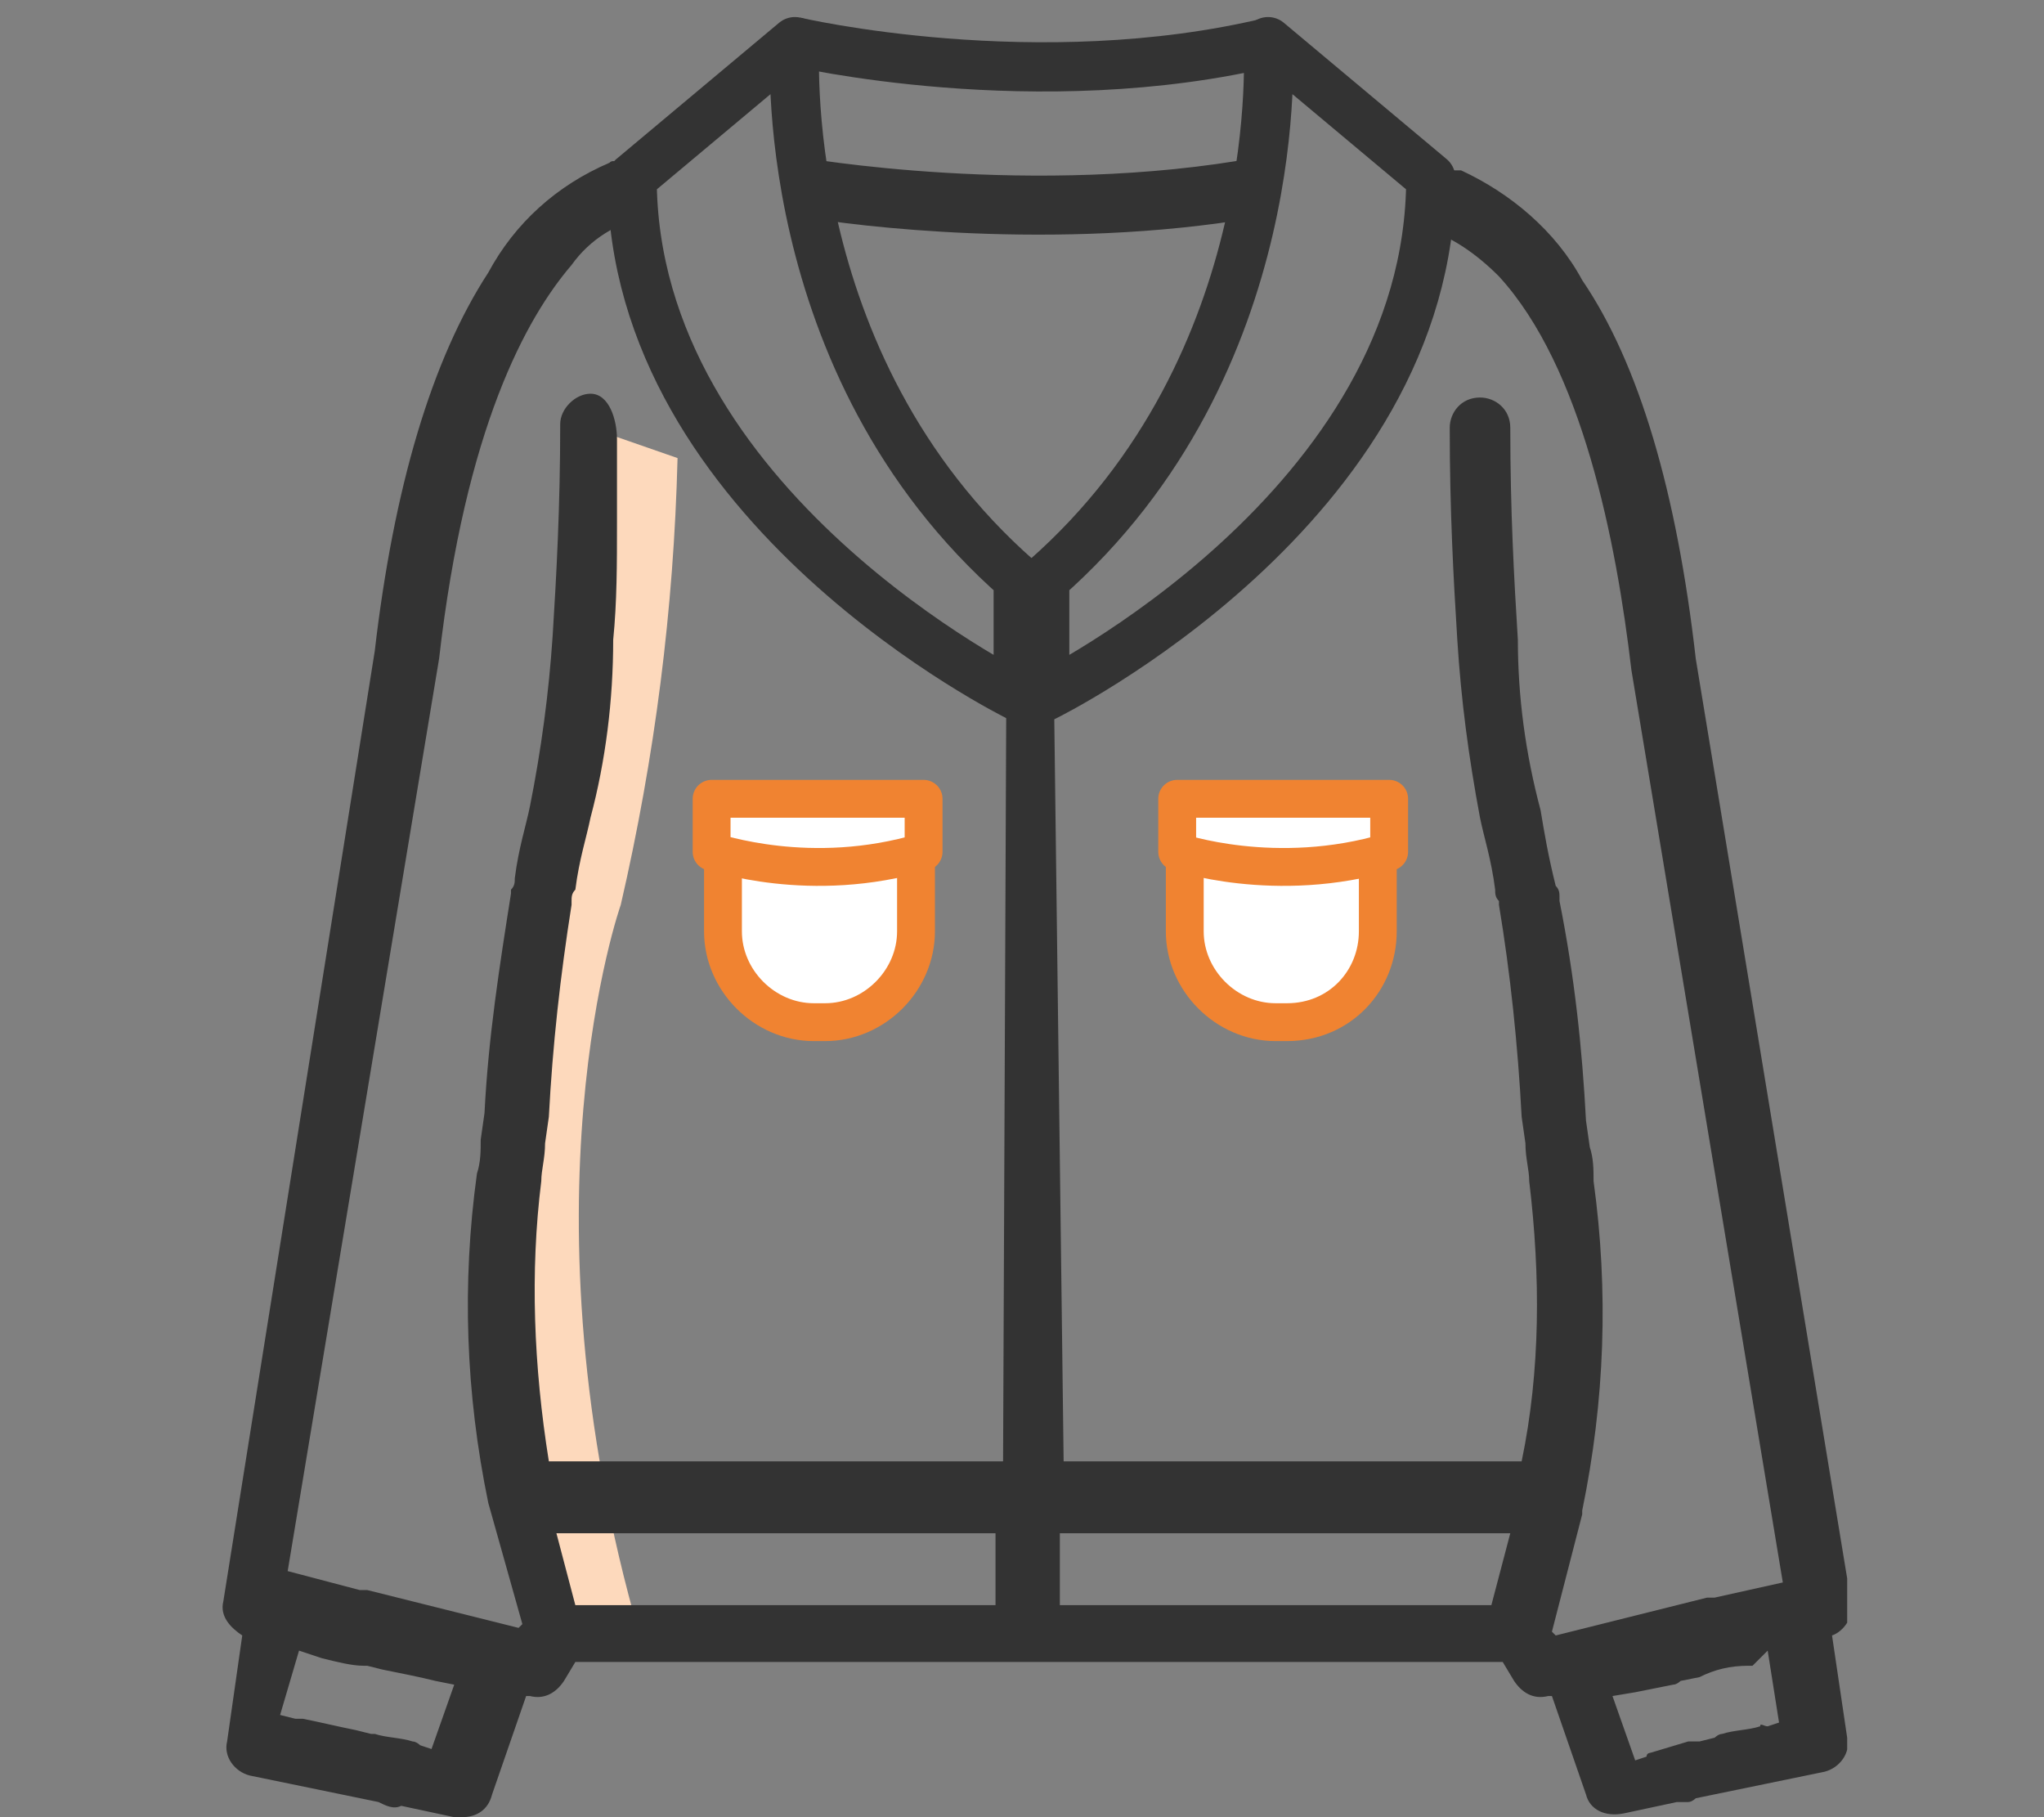 <?xml version="1.0" encoding="utf-8"?>
<!-- Generator: Adobe Illustrator 24.1.2, SVG Export Plug-In . SVG Version: 6.00 Build 0)  -->
<svg version="1.1" id="레이어_1" xmlns="http://www.w3.org/2000/svg" xmlns:xlink="http://www.w3.org/1999/xlink" x="0px"
	 y="0px" viewBox="0 0 54 48" style="enable-background:new 0 0 54 48;" xml:space="preserve">
<rect x="0" y="0" width="54" height="48" fill="#808080" stroke="none"/>
<style type="text/css">
	.st0{fill:none;}
	.st1{clip-path:url(#SVGID_2_);}
	.st2{fill:#FDD9BC;}
	.st3{fill:#333333;}
	.st4{fill:none;stroke:#333333;stroke-width:1.3;stroke-linejoin:round;stroke-miterlimit:10;}
	.st5{fill:none;stroke:#333333;stroke-width:0.7;stroke-linecap:round;stroke-linejoin:round;stroke-miterlimit:10;}
	.st6{fill:none;stroke:#333333;stroke-width:1.3;stroke-linecap:round;stroke-linejoin:round;stroke-miterlimit:10;}
	.st7{fill:#FFFFFF;stroke:#F08331;stroke-linejoin:round;stroke-miterlimit:10;}
</style>
<g id="레이어_2_1_">
	<g id="레이어_1-2">
		<rect x="-1.2" y="-2.6" class="st0" width="57" height="50.7"/>
		<g>
			<defs>
				<rect id="SVGID_1_" x="5.8" y="-2.6" width="43" height="50.7"/>
			</defs>
			<clipPath id="SVGID_2_">
				<use xlink:href="#SVGID_1_"  style="overflow:visible;"/>
			</clipPath>
			<g class="st1">
				<path class="st2" d="M14.8,43.2l-0.8-3l-0.6-2.5v-4l0.4-4.6l0.8-5.7l0.9-4v-5.6L15.4,12l0.2-0.7l2.3,0.8
					c-0.1,4-0.6,7.9-1.5,11.8c0,0-2.8,7.9,0.5,19.3L14.8,43.2z"/>
				<path class="st3" d="M48.4,43.2c0.3-0.1,0.6-0.5,0.5-0.9l-4.1-24.9c-0.5-4.4-1.5-7.8-3-10c-0.7-1.3-1.9-2.3-3.2-2.9
					c-0.1,0-0.2,0-0.2,0c-0.4,0.2-0.2,0.7-0.5,1.1c-0.1,0.1,0,0.1,0.1,0.2C38,5.9,37.5,6,37.5,6c0.8,0.2,1.5,0.7,2.1,1.3
					c2.2,2.4,3.1,7,3.5,10.4v0l4,24.1l-1.8,0.4c0,0-0.1,0-0.1,0c0,0-0.1,0-0.1,0l-4,1L41,43.1l0.8-3.1l0-0.1l0,0
					c0.6-2.9,0.7-5.8,0.3-8.7c0-0.3,0-0.6-0.1-0.9l-0.1-0.7c-0.1-1.9-0.3-3.8-0.7-5.8l0-0.1c0-0.1,0-0.2-0.1-0.3
					c-0.2-0.8-0.3-1.4-0.4-2c-0.4-1.5-0.6-3-0.6-4.5c-0.1-1.6-0.2-3.4-0.2-5.6c0-0.5-0.4-0.8-0.8-0.8c0,0,0,0,0,0h0
					c-0.5,0-0.8,0.4-0.8,0.8c0,2.2,0.1,4,0.2,5.6c0.1,1.6,0.3,3.1,0.6,4.7c0.1,0.5,0.3,1.1,0.4,1.9c0,0.1,0,0.2,0.1,0.3l0,0.1
					c0.3,1.8,0.5,3.7,0.6,5.6l0.1,0.7c0,0.4,0.1,0.7,0.1,1c0.3,2.5,0.3,5-0.2,7.4H28.1l-0.3-23.8c0-0.1-0.1,0.2-0.2,0.1
					c-0.3-0.1,0,0.2-0.3,0.4c-0.1,0-0.2-0.3-0.4-0.3c-0.2,0-0.1,0.2-0.1,0.3c0,0-0.2-0.5-0.2-0.5l-0.1,23.8h-12
					c-0.4-2.5-0.5-5-0.2-7.4c0-0.3,0.1-0.6,0.1-1l0.1-0.7c0.1-1.9,0.3-3.7,0.6-5.6l0-0.1c0-0.1,0-0.2,0.1-0.3
					c0.1-0.8,0.3-1.4,0.4-1.9c0.4-1.5,0.6-3.1,0.6-4.7c0.1-1,0.1-2,0.1-3.1c0-0.7,0-1.4,0-2.2c0-0.5-0.2-1.2-0.7-1.2h0
					c-0.4,0-0.8,0.4-0.8,0.8c0,2.2-0.1,4-0.2,5.6c-0.1,1.5-0.3,3-0.6,4.5c-0.1,0.5-0.3,1.1-0.4,1.9c0,0.1,0,0.2-0.1,0.3l0,0.1
					c-0.3,1.9-0.6,3.8-0.7,5.8l-0.1,0.7c0,0.3,0,0.6-0.1,0.9c-0.4,2.9-0.3,5.8,0.3,8.7v0l0.9,3.2l-0.1,0.1l-4-1c0,0,0,0-0.1,0
					c0,0-0.1,0-0.1,0l-1.9-0.5l4-24.1v0c0.7-6.1,2.3-9,3.5-10.4c0.5-0.7,1.2-1.1,2-1.3c0.2,0-0.5-0.2-0.5-0.4c0-0.1-0.1-0.2-0.2-0.2
					c-0.1-0.1,0.2-0.2,0.1-0.3c-0.1-0.2,0.1-0.4-0.1-0.5c-0.1,0-0.2-0.1-0.3,0c-1.4,0.6-2.5,1.6-3.2,2.9c-1.5,2.3-2.5,5.7-3,10
					L5.9,42.3c-0.1,0.4,0.2,0.7,0.5,0.9L6,46c-0.1,0.4,0.2,0.8,0.6,0.9l3.4,0.7c0.2,0.1,0.4,0.2,0.6,0.1l1.4,0.3c0.1,0,0.1,0,0.2,0
					c0.4,0,0.7-0.2,0.8-0.6l0.9-2.6l0.1,0c0.4,0.1,0.7-0.1,0.9-0.4l0.3-0.5h24.5l0.3,0.5c0.2,0.3,0.5,0.5,0.9,0.4l0.1,0l0.9,2.6
					c0.1,0.4,0.5,0.6,1,0.5l1.4-0.3c0.1,0,0.2,0,0.3,0c0.1,0,0.2-0.1,0.2-0.1l3.4-0.7c0.4-0.1,0.7-0.5,0.6-0.9L48.4,43.2z
					 M46.7,43.6l0.3,1.9l-0.3,0.1c-0.1,0-0.2-0.1-0.2,0c-0.3,0.1-0.7,0.1-1,0.2c-0.1,0-0.2,0.1-0.2,0.1l0,0l-0.4,0.1c0,0,0,0-0.1,0
					c-0.1,0-0.2,0-0.2,0l-1,0.3c0,0-0.1,0-0.1,0.1l-0.3,0.1l-0.6-1.7l0.6-0.1l1-0.2c0.1,0,0.2-0.1,0.2-0.1l0,0l0.5-0.1c0,0,0,0,0,0
					c0.4-0.2,0.8-0.3,1.3-0.3h0c0,0,0,0,0.1,0L46.7,43.6z M26.3,40.5v1.9H15.2l-0.5-1.9H26.3z M39.9,40.5l-0.5,1.9H28v-1.9H39.9z
					 M7.9,43.6l0.6,0.2l0,0C8.9,43.9,9.3,44,9.6,44c0,0,0.1,0,0.1,0l0.4,0.1h0c0.5,0.1,1,0.2,1.4,0.3c0,0,0,0,0,0l0.5,0.1l-0.6,1.7
					l-0.3-0.1c0,0-0.1-0.1-0.2-0.1c-0.3-0.1-0.7-0.1-1-0.2l0,0c0,0-0.1,0-0.1,0l-0.4-0.1c-0.5-0.1-0.9-0.2-1.4-0.3
					c-0.1,0-0.1,0-0.2,0l-0.4-0.1L7.9,43.6z"/>
				<path class="st4" d="M16.7,4.7L21,1.1c0,0-0.6,8.5,5.9,14.2v3.1C26.9,18.4,16.7,13.4,16.7,4.7z"/>
				<path class="st4" d="M37.8,4.7l-4.3-3.6c0,0,0.6,8.5-5.9,14.2v3.1C27.6,18.4,37.8,13.4,37.8,4.7z"/>
				<path class="st4" d="M21,1.1c0,0,6.4,1.5,12.6,0"/>
				<path class="st5" d="M21.1,4.5c0,0,6.2,1.1,12.2,0"/>
				<path class="st6" d="M21.4,5.1c1.1,0.2,6.5,0.9,11.7,0"/>
			</g>
		</g>
	</g>
</g>
<g>
	<path class="st7" d="M21.8,27h-0.3c-1.3,0-2.4-1.1-2.4-2.4v-3.4h5.1v3.4C24.2,25.9,23.1,27,21.8,27z"/>
	<path class="st7" d="M24.4,22.5v-1.4h-5.6v1.4C18.9,22.5,21.4,23.4,24.4,22.5z"/>
</g>
<g>
	<path class="st7" d="M34,27h-0.3c-1.3,0-2.4-1.1-2.4-2.4v-3.4h5.1v3.4C36.4,25.9,35.4,27,34,27z"/>
	<path class="st7" d="M36.7,22.5v-1.4h-5.6v1.4C31.1,22.5,33.7,23.4,36.7,22.5z"/>
</g>
</svg>
